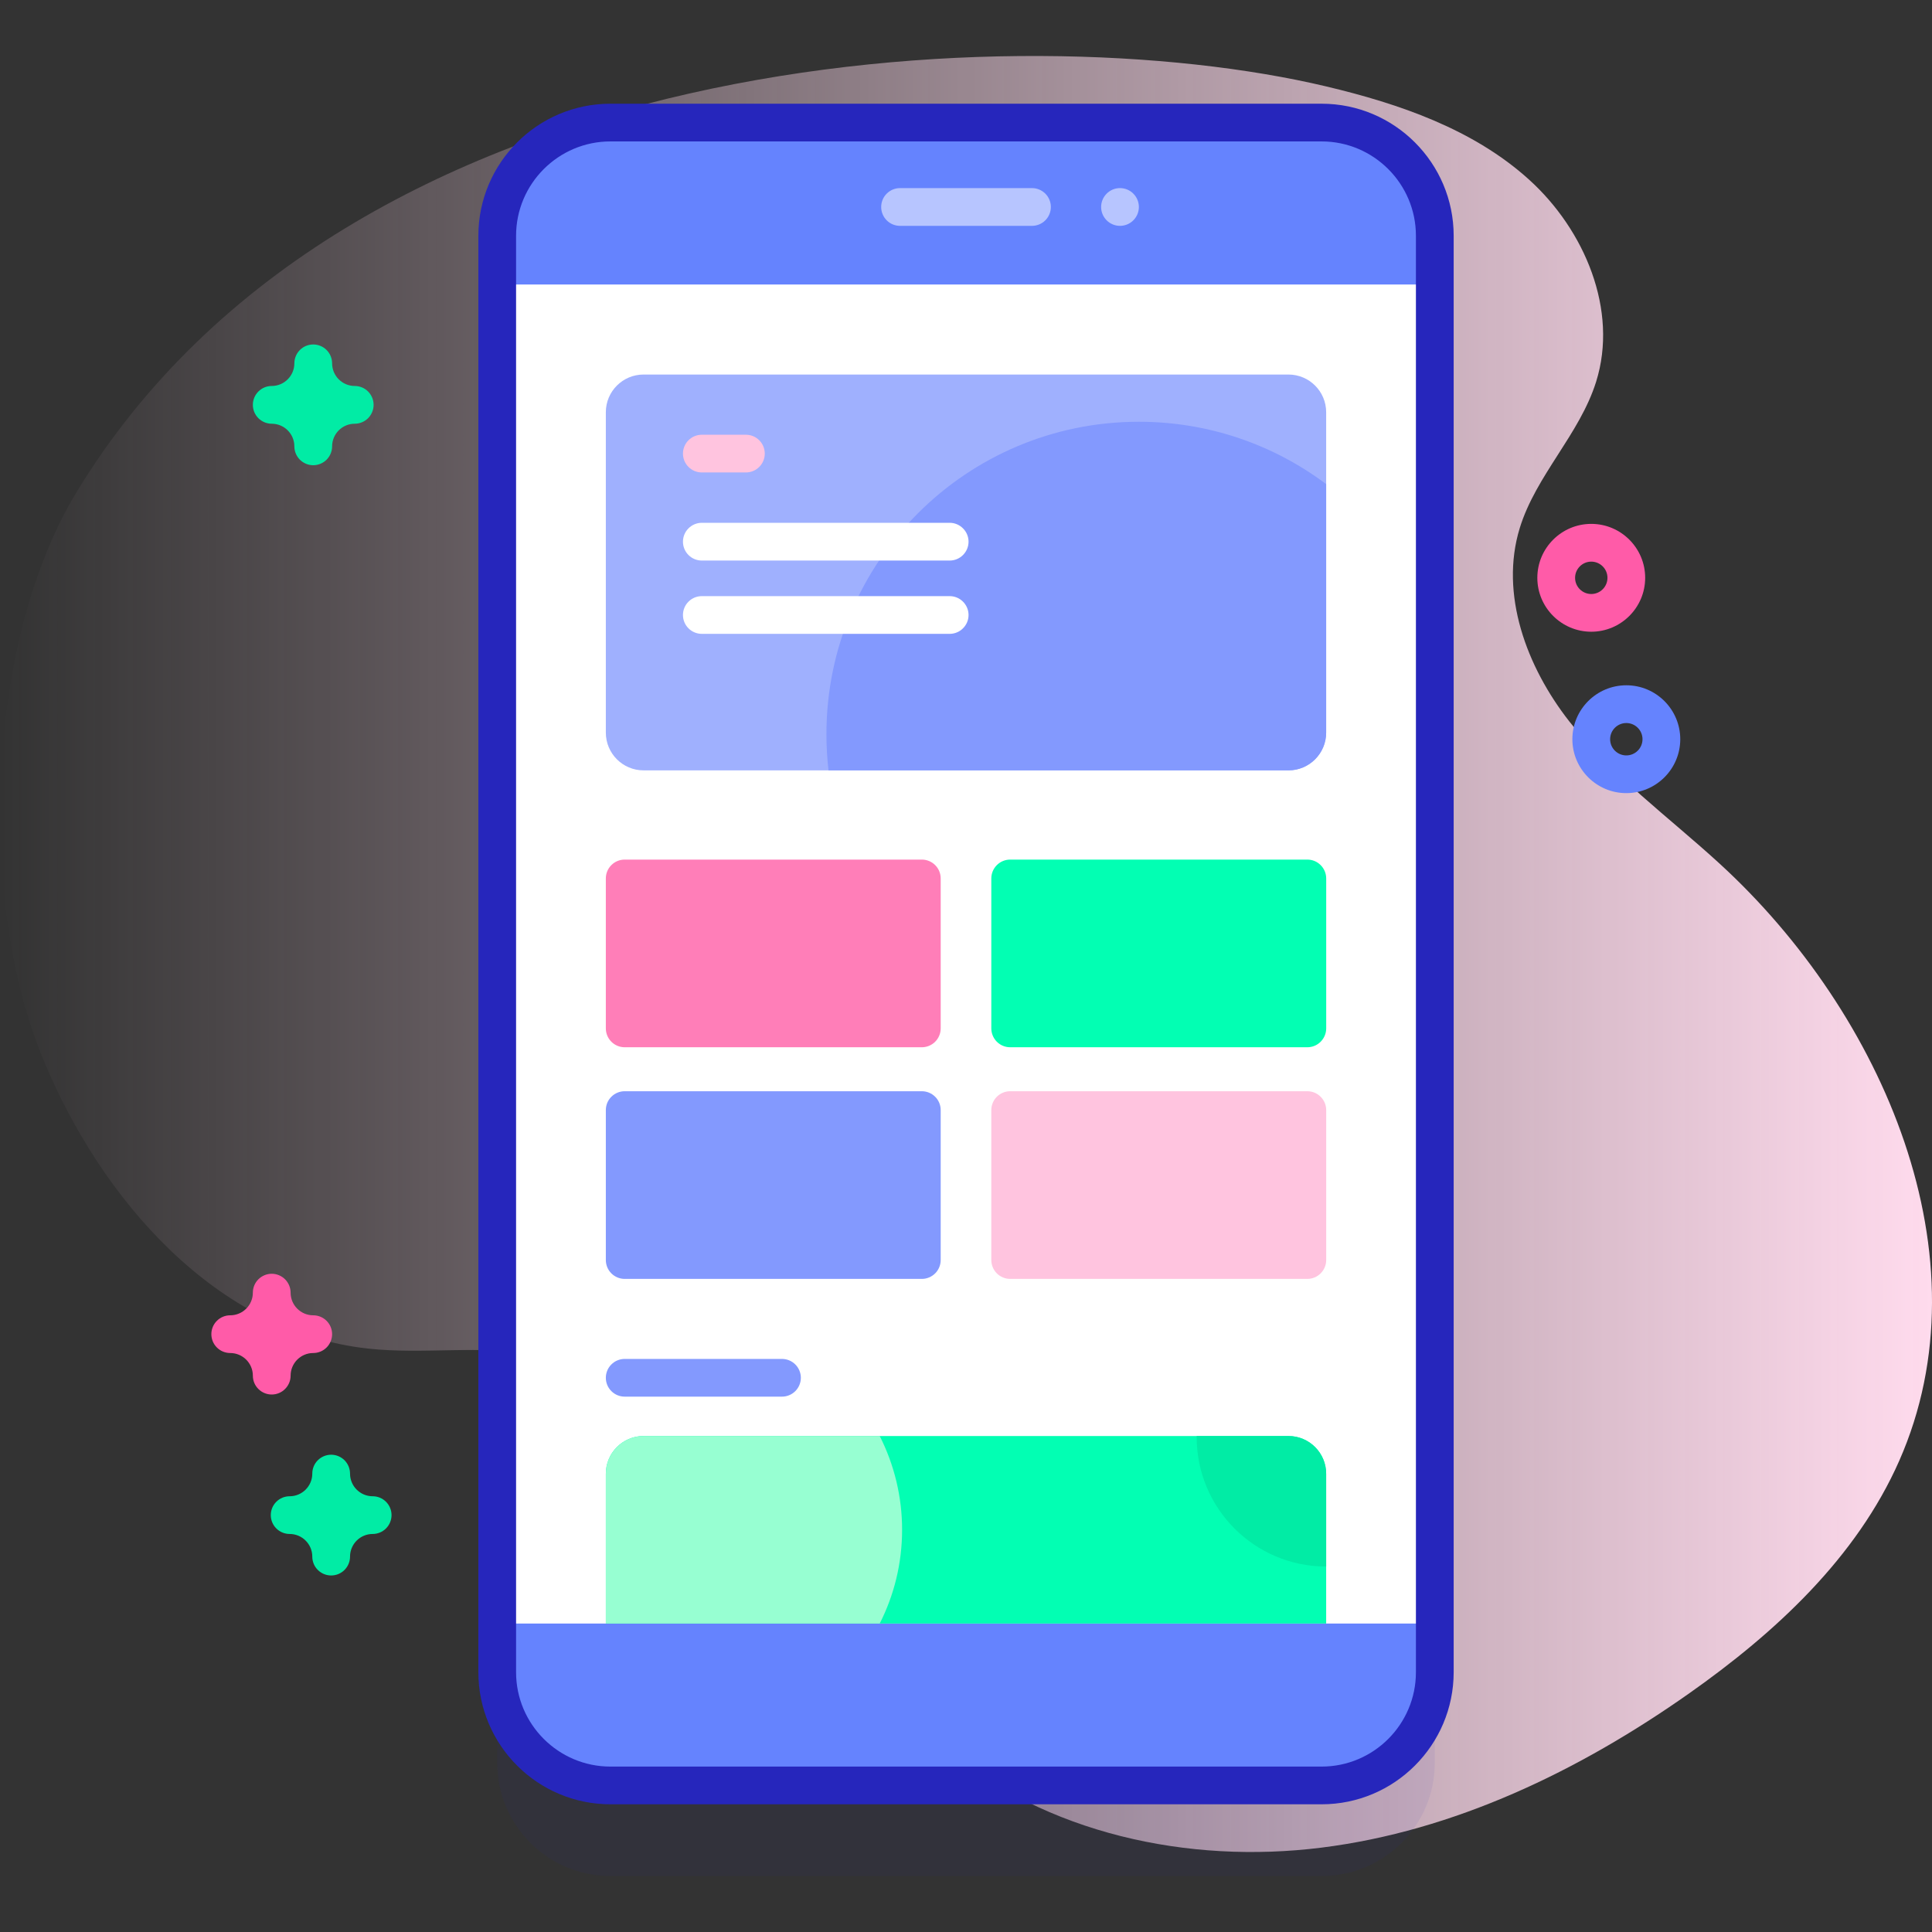 <svg  viewBox="0 0 50 50" fill="none" xmlns="http://www.w3.org/2000/svg">
<rect x="0" y="0" width="50" height="50" fill="#333333" stroke="none"/>
<g clip-path="url(#clip0_941_538)">
<path d="M1.986 12.728C-0.355 16.575 -0.601 23.237 1.113 27.401C2.615 31.049 5.602 34.473 9.523 34.901C10.965 35.059 12.439 34.801 13.866 35.062C18.774 35.955 20.6 42.004 24.414 45.219C27.069 47.457 30.752 48.248 34.197 47.817C37.642 47.386 40.867 45.829 43.706 43.831C45.948 42.253 48.046 40.313 49.152 37.805C51.471 32.547 48.743 26.232 44.505 22.352C43.185 21.143 41.714 20.077 40.611 18.667C39.508 17.258 38.806 15.377 39.331 13.666C39.751 12.301 40.879 11.243 41.307 9.881C41.889 8.027 41.01 5.947 39.568 4.645C38.126 3.342 36.218 2.688 34.328 2.238C26.407 0.355 9.052 1.113 1.986 12.728Z" fill="url(#paint0_linear_941_538)"/>
<path d="M34.203 48.551H15.798C14.18 48.551 12.868 47.239 12.868 45.621V8.446C12.868 6.827 14.18 5.516 15.798 5.516H34.203C35.821 5.516 37.132 6.827 37.132 8.446V45.621C37.132 47.239 35.821 48.551 34.203 48.551Z" fill="#2626BC" fill-opacity="0.063"/>
<path d="M34.203 46.207H15.798C14.18 46.207 12.868 44.895 12.868 43.277V6.102C12.868 4.484 14.18 3.172 15.798 3.172H34.203C35.821 3.172 37.132 4.484 37.132 6.102V43.277C37.132 44.895 35.821 46.207 34.203 46.207Z" fill="#6583FE"/>
<path d="M12.868 7.363H37.132V42.017H12.868V7.363Z" fill="white"/>
<path d="M34.203 46.695H15.798C13.913 46.695 12.38 45.162 12.38 43.277V6.102C12.38 4.217 13.913 2.684 15.798 2.684H34.203C36.087 2.684 37.621 4.217 37.621 6.102V43.277C37.62 45.162 36.087 46.695 34.203 46.695ZM15.798 3.66C14.452 3.66 13.356 4.756 13.356 6.102V43.277C13.356 44.624 14.452 45.719 15.798 45.719H34.203C35.549 45.719 36.644 44.624 36.644 43.277V6.102C36.644 4.756 35.549 3.66 34.203 3.66H15.798Z" fill="#2626BC"/>
<path d="M26.708 5.845H23.293C23.163 5.845 23.039 5.794 22.948 5.702C22.856 5.61 22.805 5.486 22.805 5.357C22.805 5.227 22.856 5.103 22.948 5.011C23.039 4.92 23.163 4.868 23.293 4.868H26.708C26.837 4.868 26.961 4.92 27.053 5.011C27.145 5.103 27.196 5.227 27.196 5.357C27.196 5.486 27.145 5.61 27.053 5.702C26.961 5.794 26.837 5.845 26.708 5.845Z" fill="#B7C5FF"/>
<path d="M28.985 5.845C29.255 5.845 29.474 5.626 29.474 5.357C29.474 5.087 29.255 4.868 28.985 4.868C28.716 4.868 28.497 5.087 28.497 5.357C28.497 5.626 28.716 5.845 28.985 5.845Z" fill="#B7C5FF"/>
<path d="M34.321 10.669V18.96C34.321 19.499 33.884 19.937 33.345 19.937H16.655C16.116 19.937 15.679 19.499 15.679 18.96V10.669C15.679 10.13 16.116 9.693 16.655 9.693H33.345C33.884 9.693 34.321 10.13 34.321 10.669Z" fill="#9FB0FE"/>
<path d="M34.321 12.529V18.96C34.321 19.499 33.884 19.937 33.345 19.937H21.442C21.406 19.626 21.388 19.314 21.388 19.001C21.388 14.535 25.008 10.915 29.475 10.915C31.292 10.915 32.971 11.516 34.321 12.529Z" fill="#8399FE"/>
<path d="M34.321 38.141V42.017H15.679V38.141C15.679 37.602 16.116 37.164 16.655 37.164H33.345C33.884 37.164 34.321 37.602 34.321 38.141Z" fill="#02FFB3"/>
<path d="M23.346 39.591C23.346 40.464 23.137 41.288 22.767 42.017H15.679V38.141C15.679 37.602 16.116 37.164 16.655 37.164H22.767C23.148 37.916 23.347 38.748 23.346 39.591Z" fill="#97FFD2"/>
<path d="M23.857 27.103H16.167C16.038 27.103 15.913 27.052 15.822 26.96C15.73 26.868 15.679 26.744 15.679 26.615V22.734C15.679 22.604 15.73 22.48 15.822 22.389C15.913 22.297 16.038 22.246 16.167 22.246H23.857C23.986 22.246 24.11 22.297 24.202 22.389C24.294 22.48 24.345 22.604 24.345 22.734V26.615C24.345 26.744 24.294 26.868 24.202 26.96C24.11 27.052 23.986 27.103 23.857 27.103Z" fill="#FF7EB8"/>
<path d="M33.833 27.103H26.144C26.014 27.103 25.89 27.052 25.798 26.96C25.707 26.868 25.655 26.744 25.655 26.615V22.734C25.655 22.604 25.707 22.48 25.798 22.389C25.89 22.297 26.014 22.246 26.144 22.246H33.833C33.963 22.246 34.087 22.297 34.178 22.389C34.27 22.48 34.322 22.604 34.322 22.734V26.615C34.322 26.744 34.27 26.868 34.178 26.96C34.087 27.052 33.963 27.103 33.833 27.103Z" fill="#02FFB3"/>
<path d="M23.857 33.098H16.167C16.038 33.098 15.913 33.046 15.822 32.955C15.73 32.863 15.679 32.739 15.679 32.609V28.729C15.679 28.599 15.73 28.475 15.822 28.384C15.913 28.292 16.038 28.241 16.167 28.241H23.857C23.986 28.241 24.11 28.292 24.202 28.384C24.294 28.475 24.345 28.599 24.345 28.729V32.609C24.345 32.739 24.294 32.863 24.202 32.955C24.11 33.046 23.986 33.098 23.857 33.098Z" fill="#8399FE"/>
<path d="M33.833 33.098H26.144C26.014 33.098 25.89 33.046 25.798 32.955C25.707 32.863 25.655 32.739 25.655 32.609V28.729C25.655 28.599 25.707 28.475 25.798 28.384C25.89 28.292 26.014 28.241 26.144 28.241H33.833C33.963 28.241 34.087 28.292 34.178 28.384C34.27 28.475 34.322 28.599 34.322 28.729V32.609C34.322 32.739 34.27 32.863 34.178 32.955C34.087 33.046 33.963 33.098 33.833 33.098Z" fill="#FFC4DF"/>
<path d="M24.577 15.428H18.163C18.034 15.428 17.909 15.479 17.818 15.571C17.726 15.662 17.675 15.787 17.675 15.916C17.675 16.046 17.726 16.17 17.818 16.261C17.909 16.353 18.034 16.404 18.163 16.404H24.577C24.707 16.404 24.831 16.353 24.922 16.261C25.014 16.17 25.066 16.046 25.066 15.916C25.066 15.787 25.014 15.662 24.922 15.571C24.831 15.479 24.707 15.428 24.577 15.428ZM24.577 13.53H18.163C18.034 13.53 17.909 13.582 17.818 13.674C17.726 13.765 17.675 13.889 17.675 14.019C17.675 14.148 17.726 14.273 17.818 14.364C17.909 14.456 18.034 14.507 18.163 14.507H24.577C24.707 14.507 24.831 14.456 24.922 14.364C25.014 14.273 25.066 14.148 25.066 14.019C25.066 13.889 25.014 13.765 24.922 13.674C24.831 13.582 24.707 13.53 24.577 13.53Z" fill="white"/>
<path d="M19.304 11.251H18.163C18.034 11.251 17.909 11.302 17.818 11.394C17.726 11.485 17.675 11.61 17.675 11.739C17.675 11.868 17.726 11.993 17.818 12.084C17.909 12.176 18.034 12.227 18.163 12.227H19.304C19.433 12.227 19.558 12.176 19.649 12.084C19.741 11.993 19.792 11.868 19.792 11.739C19.792 11.61 19.741 11.485 19.649 11.394C19.558 11.302 19.433 11.251 19.304 11.251Z" fill="#FFC4DF"/>
<path d="M20.237 35.169H16.167C16.038 35.169 15.913 35.22 15.822 35.312C15.73 35.403 15.679 35.528 15.679 35.657C15.679 35.786 15.73 35.911 15.822 36.002C15.913 36.094 16.038 36.145 16.167 36.145H20.237C20.367 36.145 20.491 36.094 20.583 36.002C20.674 35.911 20.726 35.786 20.726 35.657C20.726 35.528 20.674 35.403 20.583 35.312C20.491 35.22 20.367 35.169 20.237 35.169Z" fill="#8399FE"/>
<path d="M34.321 38.141V40.542C32.471 40.542 30.97 39.042 30.97 37.192V37.164H33.345C33.884 37.164 34.321 37.602 34.321 38.141Z" fill="#01ECA5"/>
<path d="M41.182 16.349C40.412 16.349 39.786 15.723 39.786 14.954C39.786 14.184 40.412 13.558 41.182 13.558C41.951 13.558 42.577 14.184 42.577 14.954C42.577 15.723 41.951 16.349 41.182 16.349ZM41.182 14.535C40.951 14.535 40.763 14.723 40.763 14.954C40.763 15.185 40.951 15.373 41.182 15.373C41.413 15.373 41.601 15.185 41.601 14.954C41.601 14.723 41.413 14.535 41.182 14.535Z" fill="#FF5BA8"/>
<path d="M42.089 20.526C41.319 20.526 40.693 19.9 40.693 19.131C40.693 18.361 41.319 17.735 42.089 17.735C42.859 17.735 43.485 18.361 43.485 19.131C43.485 19.9 42.859 20.526 42.089 20.526ZM42.089 18.712C41.858 18.712 41.67 18.9 41.67 19.131C41.67 19.362 41.858 19.55 42.089 19.55C42.32 19.55 42.508 19.362 42.508 19.131C42.508 18.9 42.32 18.712 42.089 18.712Z" fill="#6583FE"/>
<path d="M8.106 12.04C7.977 12.04 7.853 11.988 7.761 11.897C7.67 11.805 7.618 11.681 7.618 11.552C7.618 11.228 7.355 10.966 7.032 10.966C6.903 10.966 6.779 10.914 6.687 10.823C6.595 10.731 6.544 10.607 6.544 10.477C6.544 10.348 6.595 10.224 6.687 10.132C6.779 10.04 6.903 9.989 7.032 9.989C7.355 9.989 7.618 9.726 7.618 9.403C7.618 9.274 7.67 9.149 7.761 9.058C7.853 8.966 7.977 8.915 8.106 8.915C8.236 8.915 8.36 8.966 8.452 9.058C8.543 9.149 8.595 9.274 8.595 9.403C8.595 9.726 8.858 9.989 9.181 9.989C9.31 9.989 9.434 10.04 9.526 10.132C9.617 10.224 9.669 10.348 9.669 10.477C9.669 10.607 9.617 10.731 9.526 10.823C9.434 10.914 9.31 10.966 9.181 10.966C8.858 10.966 8.595 11.228 8.595 11.552C8.595 11.681 8.543 11.805 8.452 11.897C8.36 11.988 8.236 12.04 8.106 12.04ZM8.57 40.773C8.441 40.773 8.317 40.722 8.225 40.63C8.133 40.539 8.082 40.415 8.082 40.285C8.082 39.962 7.819 39.699 7.496 39.699C7.367 39.699 7.242 39.648 7.151 39.556C7.059 39.465 7.008 39.34 7.008 39.211C7.008 39.081 7.059 38.957 7.151 38.866C7.242 38.774 7.367 38.723 7.496 38.723C7.819 38.723 8.082 38.46 8.082 38.137C8.082 38.007 8.133 37.883 8.225 37.791C8.317 37.7 8.441 37.648 8.57 37.648C8.7 37.648 8.824 37.7 8.916 37.791C9.007 37.883 9.059 38.007 9.059 38.137C9.059 38.46 9.321 38.723 9.645 38.723C9.774 38.723 9.898 38.774 9.99 38.866C10.081 38.957 10.133 39.081 10.133 39.211C10.133 39.34 10.081 39.465 9.99 39.556C9.898 39.648 9.774 39.699 9.645 39.699C9.321 39.699 9.059 39.962 9.059 40.285C9.059 40.415 9.007 40.539 8.916 40.63C8.824 40.722 8.7 40.773 8.57 40.773Z" fill="#01ECA5"/>
<path d="M7.032 36.09C6.903 36.09 6.779 36.039 6.687 35.947C6.595 35.856 6.544 35.732 6.544 35.602C6.544 35.279 6.281 35.016 5.958 35.016C5.829 35.016 5.704 34.965 5.613 34.873C5.521 34.782 5.47 34.657 5.47 34.528C5.47 34.398 5.521 34.274 5.613 34.183C5.704 34.091 5.829 34.04 5.958 34.04C6.281 34.04 6.544 33.777 6.544 33.454C6.544 33.324 6.595 33.2 6.687 33.108C6.779 33.017 6.903 32.965 7.032 32.965C7.162 32.965 7.286 33.017 7.377 33.108C7.469 33.2 7.521 33.324 7.521 33.454C7.521 33.777 7.783 34.04 8.106 34.04C8.236 34.04 8.36 34.091 8.452 34.183C8.543 34.274 8.595 34.398 8.595 34.528C8.595 34.657 8.543 34.782 8.452 34.873C8.36 34.965 8.236 35.016 8.106 35.016C7.783 35.016 7.521 35.279 7.521 35.602C7.521 35.732 7.469 35.856 7.377 35.947C7.286 36.039 7.162 36.09 7.032 36.09Z" fill="#FF5BA8"/>
</g>
<defs>
<linearGradient id="paint0_linear_941_538" x1="-2.47035e-05" y1="24.69" x2="50" y2="24.69" gradientUnits="userSpaceOnUse">
<stop stop-color="#FFDBED" stop-opacity="0"/>
<stop offset="1" stop-color="#FFDBED"/>
</linearGradient>
<clipPath id="clip0_941_538">
<rect width="50" height="50" fill="white"/>
</clipPath>
</defs>
</svg>
